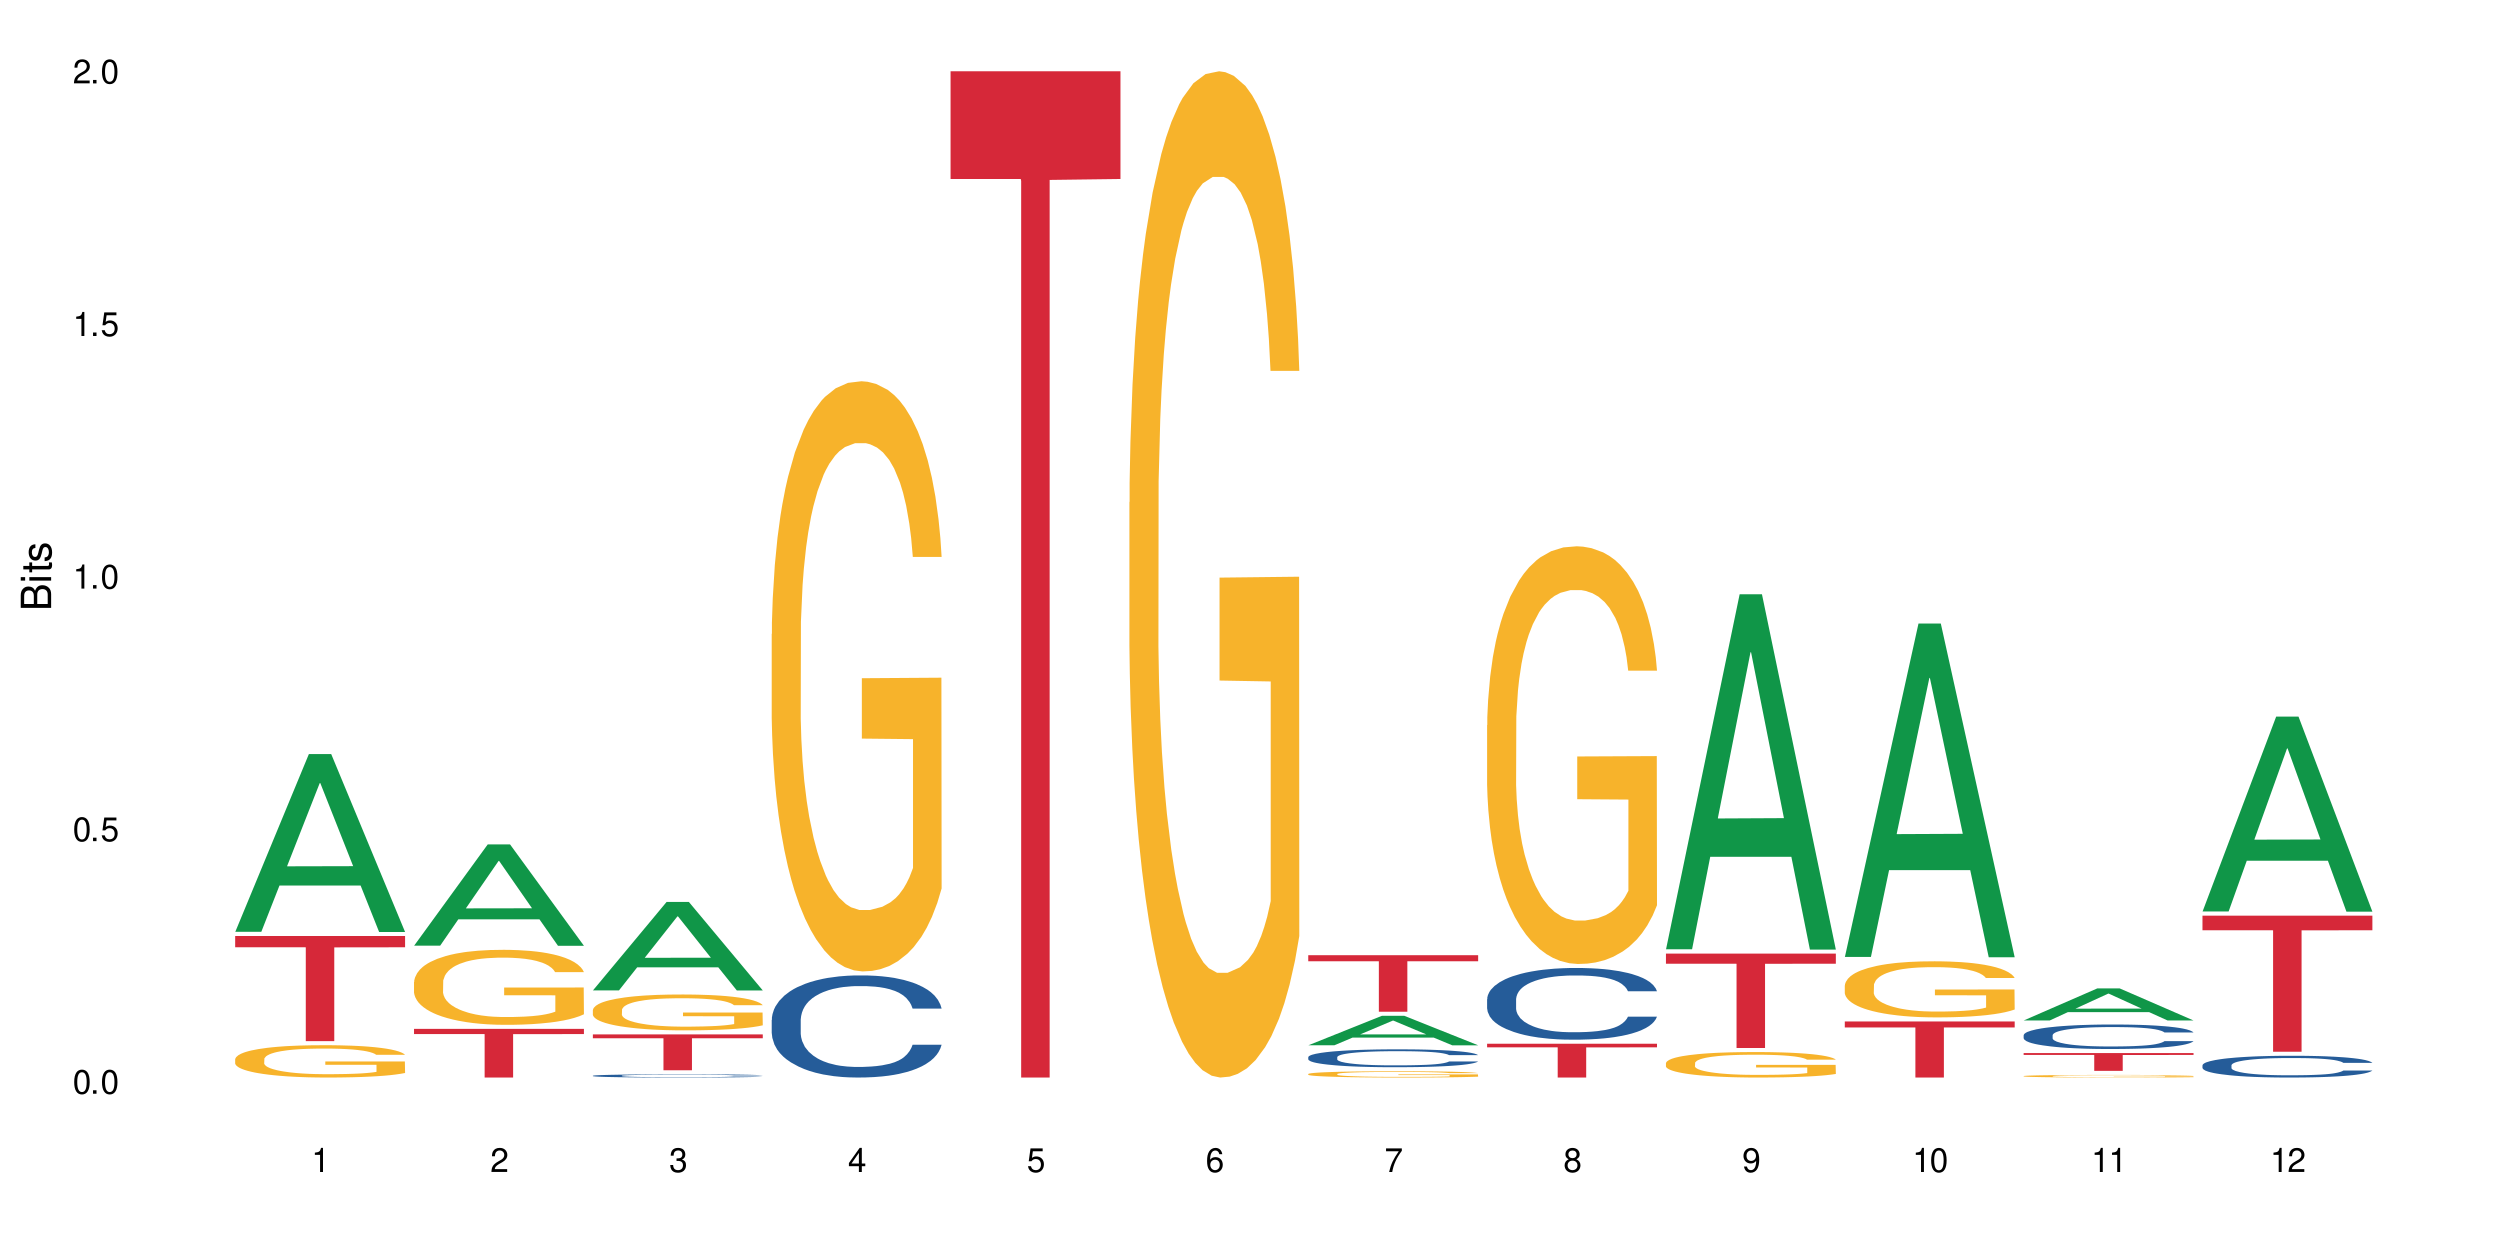 <?xml version="1.0" encoding="UTF-8"?>
<svg xmlns="http://www.w3.org/2000/svg" xmlns:xlink="http://www.w3.org/1999/xlink" width="720" height="360" viewBox="0 0 720 360">
<defs>
<g>
<g id="glyph-0-0">
</g>
<g id="glyph-0-1">
<path d="M 2.641 -6.938 C 2 -6.938 1.422 -6.656 1.078 -6.172 C 0.641 -5.562 0.406 -4.641 0.406 -3.359 C 0.406 -1.016 1.188 0.219 2.641 0.219 C 4.078 0.219 4.859 -1.016 4.859 -3.297 C 4.859 -4.641 4.656 -5.547 4.203 -6.172 C 3.844 -6.656 3.281 -6.938 2.641 -6.938 Z M 2.641 -6.188 C 3.547 -6.188 4 -5.25 4 -3.375 C 4 -1.406 3.562 -0.484 2.625 -0.484 C 1.734 -0.484 1.281 -1.438 1.281 -3.344 C 1.281 -5.25 1.734 -6.188 2.641 -6.188 Z M 2.641 -6.188 "/>
</g>
<g id="glyph-0-2">
<path d="M 1.828 -1 L 0.828 -1 L 0.828 0 L 1.828 0 Z M 1.828 -1 "/>
</g>
<g id="glyph-0-3">
<path d="M 4.562 -6.797 L 1.062 -6.797 L 0.547 -3.094 L 1.328 -3.094 C 1.719 -3.562 2.047 -3.734 2.578 -3.734 C 3.484 -3.734 4.062 -3.109 4.062 -2.094 C 4.062 -1.125 3.484 -0.531 2.578 -0.531 C 1.828 -0.531 1.375 -0.906 1.188 -1.672 L 0.328 -1.672 C 0.453 -1.109 0.547 -0.844 0.75 -0.594 C 1.125 -0.078 1.828 0.219 2.594 0.219 C 3.969 0.219 4.922 -0.781 4.922 -2.219 C 4.922 -3.562 4.031 -4.484 2.719 -4.484 C 2.25 -4.484 1.859 -4.359 1.469 -4.062 L 1.734 -5.969 L 4.562 -5.969 Z M 4.562 -6.797 "/>
</g>
<g id="glyph-0-4">
<path d="M 2.484 -4.938 L 2.484 0 L 3.328 0 L 3.328 -6.938 L 2.766 -6.938 C 2.469 -5.875 2.281 -5.734 0.984 -5.562 L 0.984 -4.938 Z M 2.484 -4.938 "/>
</g>
<g id="glyph-0-5">
<path d="M 4.859 -0.828 L 1.281 -0.828 C 1.359 -1.406 1.672 -1.781 2.5 -2.281 L 3.469 -2.828 C 4.406 -3.344 4.906 -4.062 4.906 -4.906 C 4.906 -5.484 4.672 -6.031 4.266 -6.406 C 3.859 -6.766 3.375 -6.938 2.719 -6.938 C 1.859 -6.938 1.219 -6.625 0.844 -6.031 C 0.609 -5.672 0.5 -5.234 0.484 -4.531 L 1.328 -4.531 C 1.359 -5.016 1.406 -5.281 1.531 -5.516 C 1.75 -5.938 2.188 -6.203 2.703 -6.203 C 3.469 -6.203 4.031 -5.641 4.031 -4.891 C 4.031 -4.344 3.719 -3.859 3.125 -3.516 L 2.234 -3 C 0.812 -2.172 0.406 -1.531 0.328 -0.016 L 4.859 -0.016 Z M 4.859 -0.828 "/>
</g>
<g id="glyph-0-6">
<path d="M 2.125 -3.188 L 2.578 -3.188 C 3.5 -3.188 3.984 -2.766 3.984 -1.922 C 3.984 -1.062 3.469 -0.531 2.594 -0.531 C 1.656 -0.531 1.203 -1 1.156 -2.016 L 0.312 -2.016 C 0.344 -1.453 0.438 -1.094 0.609 -0.781 C 0.953 -0.109 1.625 0.219 2.547 0.219 C 3.953 0.219 4.859 -0.625 4.859 -1.938 C 4.859 -2.828 4.516 -3.297 3.703 -3.594 C 4.344 -3.844 4.656 -4.328 4.656 -5.031 C 4.656 -6.219 3.875 -6.938 2.578 -6.938 C 1.203 -6.938 0.484 -6.172 0.453 -4.703 L 1.297 -4.703 C 1.312 -5.125 1.344 -5.359 1.453 -5.578 C 1.641 -5.969 2.062 -6.203 2.594 -6.203 C 3.344 -6.203 3.797 -5.75 3.797 -5 C 3.797 -4.516 3.609 -4.219 3.25 -4.047 C 3.016 -3.953 2.703 -3.922 2.125 -3.906 Z M 2.125 -3.188 "/>
</g>
<g id="glyph-0-7">
<path d="M 3.141 -1.672 L 3.141 0 L 3.984 0 L 3.984 -1.672 L 4.984 -1.672 L 4.984 -2.438 L 3.984 -2.438 L 3.984 -6.938 L 3.359 -6.938 L 0.266 -2.578 L 0.266 -1.672 Z M 3.141 -2.438 L 1 -2.438 L 3.141 -5.5 Z M 3.141 -2.438 "/>
</g>
<g id="glyph-0-8">
<path d="M 4.781 -5.125 C 4.609 -6.266 3.891 -6.938 2.844 -6.938 C 2.094 -6.938 1.422 -6.578 1.031 -5.953 C 0.594 -5.266 0.406 -4.422 0.406 -3.172 C 0.406 -2 0.578 -1.25 0.984 -0.641 C 1.359 -0.078 1.953 0.219 2.703 0.219 C 3.984 0.219 4.922 -0.75 4.922 -2.094 C 4.922 -3.375 4.062 -4.281 2.844 -4.281 C 2.172 -4.281 1.641 -4.031 1.281 -3.516 C 1.281 -5.234 1.828 -6.188 2.797 -6.188 C 3.391 -6.188 3.797 -5.797 3.938 -5.125 Z M 2.734 -3.531 C 3.547 -3.531 4.062 -2.953 4.062 -2.031 C 4.062 -1.156 3.484 -0.531 2.703 -0.531 C 1.922 -0.531 1.328 -1.188 1.328 -2.078 C 1.328 -2.938 1.906 -3.531 2.734 -3.531 Z M 2.734 -3.531 "/>
</g>
<g id="glyph-0-9">
<path d="M 4.984 -6.797 L 0.438 -6.797 L 0.438 -5.969 L 4.109 -5.969 C 2.5 -3.656 1.828 -2.234 1.328 0 L 2.219 0 C 2.594 -2.172 3.453 -4.047 4.984 -6.094 Z M 4.984 -6.797 "/>
</g>
<g id="glyph-0-10">
<path d="M 3.75 -3.656 C 4.469 -4.094 4.688 -4.438 4.688 -5.078 C 4.688 -6.172 3.844 -6.938 2.641 -6.938 C 1.438 -6.938 0.594 -6.172 0.594 -5.094 C 0.594 -4.438 0.812 -4.094 1.516 -3.656 C 0.734 -3.266 0.359 -2.703 0.359 -1.922 C 0.359 -0.656 1.281 0.219 2.641 0.219 C 3.984 0.219 4.922 -0.656 4.922 -1.922 C 4.922 -2.703 4.531 -3.266 3.75 -3.656 Z M 2.641 -6.188 C 3.359 -6.188 3.812 -5.75 3.812 -5.062 C 3.812 -4.406 3.344 -3.984 2.641 -3.984 C 1.922 -3.984 1.453 -4.406 1.453 -5.078 C 1.453 -5.75 1.922 -6.188 2.641 -6.188 Z M 2.641 -3.266 C 3.484 -3.266 4.062 -2.719 4.062 -1.906 C 4.062 -1.078 3.484 -0.531 2.625 -0.531 C 1.797 -0.531 1.219 -1.094 1.219 -1.906 C 1.219 -2.719 1.781 -3.266 2.641 -3.266 Z M 2.641 -3.266 "/>
</g>
<g id="glyph-0-11">
<path d="M 0.516 -1.578 C 0.672 -0.453 1.406 0.219 2.438 0.219 C 3.188 0.219 3.859 -0.141 4.266 -0.766 C 4.688 -1.453 4.891 -2.297 4.891 -3.547 C 4.891 -4.719 4.703 -5.453 4.312 -6.078 C 3.938 -6.641 3.344 -6.938 2.594 -6.938 C 1.297 -6.938 0.359 -5.969 0.359 -4.625 C 0.359 -3.344 1.234 -2.453 2.453 -2.453 C 3.094 -2.453 3.578 -2.672 4.016 -3.203 C 4 -1.484 3.469 -0.531 2.5 -0.531 C 1.906 -0.531 1.484 -0.906 1.359 -1.578 Z M 2.578 -6.203 C 3.375 -6.203 3.969 -5.531 3.969 -4.641 C 3.969 -3.797 3.391 -3.188 2.547 -3.188 C 1.734 -3.188 1.234 -3.766 1.234 -4.688 C 1.234 -5.562 1.797 -6.203 2.578 -6.203 Z M 2.578 -6.203 "/>
</g>
<g id="glyph-1-0">
</g>
<g id="glyph-1-1">
<path d="M 0 -0.953 L 0 -4.891 C 0 -5.719 -0.234 -6.344 -0.734 -6.797 C -1.188 -7.234 -1.812 -7.469 -2.5 -7.469 C -3.547 -7.469 -4.188 -7 -4.625 -5.875 C -4.984 -6.688 -5.625 -7.094 -6.531 -7.094 C -7.172 -7.094 -7.734 -6.859 -8.141 -6.391 C -8.562 -5.922 -8.75 -5.344 -8.75 -4.5 L -8.75 -0.953 Z M -4.984 -2.062 L -7.766 -2.062 L -7.766 -4.219 C -7.766 -4.844 -7.688 -5.203 -7.453 -5.5 C -7.219 -5.812 -6.859 -5.969 -6.375 -5.969 C -5.891 -5.969 -5.531 -5.812 -5.297 -5.5 C -5.062 -5.203 -4.984 -4.844 -4.984 -4.219 Z M -0.984 -2.062 L -4 -2.062 L -4 -4.781 C -4 -5.766 -3.438 -6.359 -2.484 -6.359 C -1.547 -6.359 -0.984 -5.766 -0.984 -4.781 Z M -0.984 -2.062 "/>
</g>
<g id="glyph-1-2">
<path d="M -6.281 -1.797 L -6.281 -0.797 L 0 -0.797 L 0 -1.797 Z M -8.75 -1.797 L -8.75 -0.797 L -7.484 -0.797 L -7.484 -1.797 Z M -8.75 -1.797 "/>
</g>
<g id="glyph-1-3">
<path d="M -6.281 -3.047 L -6.281 -2.016 L -8.016 -2.016 L -8.016 -1.016 L -6.281 -1.016 L -6.281 -0.172 L -5.469 -0.172 L -5.469 -1.016 L -0.719 -1.016 C -0.078 -1.016 0.281 -1.453 0.281 -2.234 C 0.281 -2.5 0.25 -2.719 0.188 -3.047 L -0.641 -3.047 C -0.609 -2.906 -0.594 -2.766 -0.594 -2.562 C -0.594 -2.141 -0.719 -2.016 -1.156 -2.016 L -5.469 -2.016 L -5.469 -3.047 Z M -6.281 -3.047 "/>
</g>
<g id="glyph-1-4">
<path d="M -4.531 -5.25 C -5.766 -5.25 -6.469 -4.422 -6.469 -2.969 C -6.469 -1.516 -5.719 -0.562 -4.547 -0.562 C -3.562 -0.562 -3.094 -1.062 -2.734 -2.562 L -2.516 -3.484 C -2.344 -4.188 -2.094 -4.469 -1.641 -4.469 C -1.047 -4.469 -0.641 -3.875 -0.641 -3 C -0.641 -2.453 -0.797 -2 -1.062 -1.75 C -1.25 -1.594 -1.422 -1.531 -1.875 -1.469 L -1.875 -0.406 C -0.422 -0.453 0.281 -1.266 0.281 -2.922 C 0.281 -4.5 -0.5 -5.516 -1.719 -5.516 C -2.656 -5.516 -3.172 -4.984 -3.469 -3.734 L -3.703 -2.766 C -3.891 -1.953 -4.156 -1.609 -4.594 -1.609 C -5.188 -1.609 -5.547 -2.125 -5.547 -2.938 C -5.547 -3.75 -5.203 -4.172 -4.531 -4.203 Z M -4.531 -5.25 "/>
</g>
</g>
</defs>
<rect x="-72" y="-36" width="864" height="432" fill="rgb(100%, 100%, 100%)" fill-opacity="1"/>
<path fill-rule="nonzero" fill="rgb(6.275%, 58.824%, 28.235%)" fill-opacity="1" d="M 67.73 268.363 L 67.785 268.312 L 88.957 217.172 L 95.387 217.172 L 116.664 268.41 L 109.188 268.41 L 103.855 255.035 L 80.488 255.035 L 75.258 268.363 L 67.73 268.363 L 82.734 249.5 L 101.711 249.453 L 92.25 225.543 L 92.145 225.492 L 92.039 225.637 L 82.684 249.453 L 82.734 249.5 Z M 67.73 268.363 "/>
<path fill-rule="nonzero" fill="rgb(96.863%, 70.196%, 16.863%)" fill-opacity="1" d="M 67.73 305.008 L 67.789 304.996 L 67.789 304.828 L 68.031 304.445 L 68.625 303.918 L 69.402 303.484 L 70.238 303.145 L 70.773 302.965 L 71.668 302.707 L 72.445 302.523 L 74.414 302.141 L 76.922 301.781 L 78.293 301.629 L 79.844 301.484 L 82.051 301.32 L 83.066 301.262 L 86.172 301.125 L 89.691 301.043 L 93.57 301.016 L 95.359 301.023 L 97.805 301.059 L 101.148 301.152 L 103.059 301.238 L 104.551 301.32 L 106.102 301.434 L 108.012 301.602 L 109.801 301.809 L 111.234 302.012 L 112.664 302.266 L 113.859 302.539 L 114.871 302.836 L 115.77 303.195 L 116.305 303.492 L 116.664 303.789 L 108.367 303.789 L 107.891 303.492 L 107.355 303.262 L 106.461 302.98 L 105.562 302.777 L 104.668 302.617 L 102.996 302.395 L 101.566 302.258 L 99.777 302.141 L 98.047 302.062 L 96.074 302.012 L 94.883 301.992 L 91.719 301.992 L 88.855 302.055 L 87.184 302.121 L 85.992 302.191 L 84.32 302.316 L 83.305 302.418 L 82.707 302.488 L 80.918 302.75 L 79.727 302.988 L 79.07 303.152 L 78.234 303.406 L 77.637 303.637 L 76.98 303.977 L 76.621 304.23 L 76.145 304.809 L 76.086 306.344 L 76.266 306.664 L 76.621 307.016 L 77.102 307.32 L 77.816 307.645 L 78.531 307.891 L 79.785 308.223 L 80.859 308.445 L 81.695 308.59 L 83.305 308.816 L 83.961 308.895 L 85.512 309.047 L 87.125 309.168 L 89.094 309.27 L 90.586 309.32 L 92.973 309.363 L 96.016 309.363 L 99.598 309.312 L 101.863 309.242 L 103.414 309.176 L 104.43 309.117 L 105.684 309.023 L 106.578 308.938 L 107.414 308.844 L 108.43 308.699 L 108.43 306.664 L 93.688 306.656 L 93.688 305.703 L 116.602 305.695 L 116.664 309.023 L 115.41 309.25 L 113.859 309.473 L 112.367 309.645 L 110.816 309.789 L 108.605 309.949 L 106.816 310.051 L 104.07 310.172 L 101.566 310.246 L 98.941 310.297 L 96.613 310.324 L 93.867 310.332 L 91.422 310.316 L 88.797 310.266 L 86.707 310.195 L 84.797 310.109 L 82.887 310 L 80.5 309.82 L 78.949 309.676 L 77.34 309.5 L 75.727 309.285 L 74.297 309.055 L 73.34 308.879 L 72.387 308.672 L 71.371 308.418 L 70.418 308.129 L 69.699 307.863 L 69.043 307.566 L 68.566 307.285 L 68.09 306.902 L 67.852 306.598 L 67.73 306.332 Z M 67.73 305.008 "/>
<path fill-rule="nonzero" fill="rgb(83.922%, 15.686%, 22.353%)" fill-opacity="1" d="M 67.73 269.574 L 116.664 269.574 L 116.664 272.816 L 96.27 272.844 L 96.27 299.852 L 88.066 299.852 L 88.066 272.871 L 87.945 272.816 L 67.73 272.816 Z M 67.73 269.574 "/>
<path fill-rule="nonzero" fill="rgb(6.275%, 58.824%, 28.235%)" fill-opacity="1" d="M 119.238 272.355 L 119.289 272.328 L 140.465 243.191 L 146.895 243.191 L 168.172 272.383 L 160.695 272.383 L 155.363 264.766 L 131.996 264.766 L 126.766 272.355 L 119.238 272.355 L 134.242 261.613 L 153.219 261.582 L 143.758 247.961 L 143.652 247.934 L 143.547 248.016 L 134.191 261.582 L 134.242 261.613 Z M 119.238 272.355 "/>
<path fill-rule="nonzero" fill="rgb(96.863%, 70.196%, 16.863%)" fill-opacity="1" d="M 119.238 282.801 L 119.297 282.781 L 119.297 282.387 L 119.535 281.5 L 120.133 280.277 L 120.91 279.27 L 121.746 278.48 L 122.281 278.066 L 123.176 277.477 L 123.953 277.039 L 125.922 276.152 L 128.43 275.324 L 129.801 274.969 L 131.352 274.633 L 133.559 274.258 L 134.574 274.121 L 137.676 273.805 L 141.199 273.609 L 145.078 273.547 L 146.867 273.566 L 149.312 273.648 L 152.656 273.863 L 154.566 274.062 L 156.059 274.258 L 157.609 274.516 L 159.52 274.91 L 161.309 275.383 L 162.742 275.855 L 164.172 276.449 L 165.367 277.082 L 166.379 277.77 L 167.277 278.598 L 167.812 279.289 L 168.172 279.98 L 159.875 279.98 L 159.398 279.289 L 158.863 278.758 L 157.965 278.105 L 157.07 277.633 L 156.176 277.258 L 154.504 276.746 L 153.074 276.43 L 151.281 276.152 L 149.551 275.977 L 147.582 275.855 L 146.391 275.816 L 143.227 275.816 L 140.363 275.957 L 138.691 276.113 L 137.5 276.27 L 135.828 276.566 L 134.812 276.805 L 134.215 276.961 L 132.426 277.574 L 131.234 278.125 L 130.578 278.5 L 129.742 279.094 L 129.145 279.625 L 128.488 280.414 L 128.129 281.008 L 127.652 282.348 L 127.594 285.898 L 127.773 286.648 L 128.129 287.457 L 128.605 288.168 L 129.324 288.918 L 130.039 289.492 L 131.293 290.262 L 132.367 290.773 L 133.203 291.109 L 134.812 291.641 L 135.469 291.82 L 137.02 292.176 L 138.633 292.449 L 140.602 292.688 L 142.094 292.805 L 144.48 292.902 L 147.523 292.902 L 151.105 292.785 L 153.371 292.629 L 154.922 292.469 L 155.938 292.332 L 157.191 292.113 L 158.086 291.918 L 158.922 291.699 L 159.938 291.363 L 159.938 286.648 L 145.195 286.629 L 145.195 284.418 L 168.109 284.398 L 168.172 292.113 L 166.918 292.648 L 165.367 293.16 L 163.875 293.555 L 162.324 293.891 L 160.113 294.266 L 158.324 294.504 L 155.578 294.777 L 153.074 294.957 L 150.449 295.074 L 148.121 295.133 L 145.375 295.152 L 142.93 295.113 L 140.305 294.996 L 138.215 294.836 L 136.305 294.641 L 134.395 294.383 L 132.008 293.969 L 130.457 293.633 L 128.848 293.219 L 127.234 292.727 L 125.801 292.195 L 124.848 291.781 L 123.895 291.305 L 122.879 290.715 L 121.926 290.043 L 121.207 289.43 L 120.551 288.742 L 120.074 288.09 L 119.598 287.203 L 119.359 286.492 L 119.238 285.879 Z M 119.238 282.801 "/>
<path fill-rule="nonzero" fill="rgb(83.922%, 15.686%, 22.353%)" fill-opacity="1" d="M 119.238 296.316 L 168.172 296.316 L 168.172 297.816 L 147.777 297.832 L 147.777 310.332 L 139.574 310.332 L 139.574 297.844 L 139.453 297.816 L 119.238 297.816 Z M 119.238 296.316 "/>
<path fill-rule="nonzero" fill="rgb(6.275%, 58.824%, 28.235%)" fill-opacity="1" d="M 170.746 285.227 L 170.797 285.203 L 191.973 259.766 L 198.402 259.766 L 219.68 285.25 L 212.203 285.25 L 206.871 278.598 L 183.504 278.598 L 178.273 285.227 L 170.746 285.227 L 185.75 275.848 L 204.727 275.82 L 195.266 263.93 L 195.16 263.906 L 195.055 263.977 L 185.699 275.82 L 185.75 275.848 Z M 170.746 285.227 "/>
<path fill-rule="nonzero" fill="rgb(14.51%, 36.078%, 60%)" fill-opacity="1" d="M 170.746 309.809 L 170.805 309.809 L 170.805 309.789 L 170.984 309.754 L 171.402 309.715 L 171.82 309.688 L 172.895 309.637 L 174.387 309.59 L 175.938 309.551 L 177.07 309.531 L 178.086 309.512 L 180.414 309.48 L 181.906 309.465 L 183.516 309.449 L 185.484 309.438 L 186.918 309.43 L 190.141 309.414 L 192.527 309.41 L 194.375 309.406 L 198.375 309.406 L 200.762 309.41 L 202.492 309.414 L 204.402 309.422 L 206.012 309.43 L 208.816 309.445 L 211.324 309.469 L 212.457 309.484 L 214.25 309.512 L 215.621 309.535 L 216.574 309.559 L 217.648 309.59 L 218.605 309.629 L 219.32 309.672 L 219.68 309.707 L 211.324 309.707 L 210.906 309.672 L 210.43 309.648 L 209.535 309.613 L 208.641 309.586 L 207.387 309.562 L 206.25 309.547 L 204.699 309.531 L 203.328 309.52 L 201.895 309.512 L 200.523 309.508 L 197.898 309.504 L 193.719 309.504 L 191.395 309.512 L 190.141 309.516 L 188.352 309.527 L 187.098 309.539 L 185.605 309.559 L 184.59 309.57 L 183.336 309.594 L 182.441 309.613 L 181.426 309.641 L 180.832 309.66 L 180.293 309.688 L 179.816 309.715 L 179.457 309.742 L 179.219 309.773 L 179.102 309.805 L 179.102 309.938 L 179.219 309.965 L 179.52 310.004 L 180.293 310.055 L 181.426 310.098 L 182.742 310.133 L 183.992 310.16 L 184.711 310.172 L 185.664 310.184 L 187.156 310.203 L 189.305 310.219 L 190.559 310.227 L 192.469 310.234 L 199.391 310.234 L 200.941 310.227 L 202.551 310.223 L 204.762 310.207 L 206.133 310.195 L 207.324 310.176 L 208.223 310.16 L 208.816 310.148 L 209.711 310.121 L 210.43 310.094 L 210.965 310.062 L 211.324 310.035 L 219.68 310.035 L 219.32 310.066 L 218.785 310.102 L 218.246 310.125 L 217.41 310.156 L 216.457 310.184 L 215.082 310.211 L 213.949 310.23 L 212.457 310.254 L 211.086 310.27 L 209.594 310.281 L 207.387 310.301 L 205.953 310.309 L 204.402 310.316 L 202.551 310.324 L 200.227 310.328 L 197.719 310.332 L 192.887 310.332 L 191.035 310.328 L 188.59 310.32 L 185.547 310.305 L 183.336 310.289 L 181.605 310.273 L 180.113 310.254 L 178.445 310.234 L 176.297 310.195 L 174.984 310.168 L 174.086 310.145 L 173.074 310.109 L 172.355 310.082 L 171.523 310.031 L 170.926 309.973 L 170.746 309.926 Z M 170.746 309.809 "/>
<path fill-rule="nonzero" fill="rgb(96.863%, 70.196%, 16.863%)" fill-opacity="1" d="M 170.746 290.84 L 170.805 290.832 L 170.805 290.641 L 171.043 290.219 L 171.641 289.633 L 172.418 289.152 L 173.254 288.773 L 173.789 288.574 L 174.684 288.293 L 175.461 288.086 L 177.43 287.66 L 179.938 287.262 L 181.309 287.094 L 182.859 286.934 L 185.066 286.754 L 186.082 286.688 L 189.184 286.535 L 192.707 286.441 L 196.586 286.414 L 198.375 286.422 L 200.82 286.461 L 204.164 286.566 L 206.074 286.66 L 207.566 286.754 L 209.117 286.875 L 211.027 287.066 L 212.816 287.293 L 214.25 287.52 L 215.68 287.801 L 216.875 288.102 L 217.887 288.434 L 218.785 288.828 L 219.32 289.16 L 219.68 289.492 L 211.383 289.492 L 210.906 289.16 L 210.371 288.906 L 209.473 288.594 L 208.578 288.367 L 207.684 288.188 L 206.012 287.941 L 204.582 287.793 L 202.789 287.66 L 201.059 287.574 L 199.09 287.52 L 197.898 287.5 L 194.734 287.5 L 191.871 287.566 L 190.199 287.641 L 189.008 287.715 L 187.336 287.859 L 186.32 287.973 L 185.723 288.047 L 183.934 288.34 L 182.742 288.602 L 182.086 288.781 L 181.25 289.066 L 180.652 289.32 L 179.996 289.699 L 179.637 289.98 L 179.16 290.621 L 179.102 292.32 L 179.281 292.68 L 179.637 293.066 L 180.113 293.406 L 180.832 293.766 L 181.547 294.039 L 182.801 294.406 L 183.875 294.652 L 184.711 294.812 L 186.32 295.066 L 186.977 295.152 L 188.527 295.32 L 190.141 295.453 L 192.109 295.566 L 193.602 295.625 L 195.988 295.672 L 199.031 295.672 L 202.613 295.613 L 204.879 295.539 L 206.43 295.465 L 207.445 295.398 L 208.699 295.293 L 209.594 295.199 L 210.43 295.094 L 211.445 294.934 L 211.445 292.68 L 196.703 292.672 L 196.703 291.613 L 219.617 291.605 L 219.68 295.293 L 218.426 295.547 L 216.875 295.793 L 215.383 295.98 L 213.832 296.141 L 211.621 296.32 L 209.832 296.434 L 207.086 296.566 L 204.582 296.652 L 201.957 296.707 L 199.629 296.738 L 196.883 296.746 L 194.438 296.727 L 191.812 296.672 L 189.723 296.594 L 187.812 296.5 L 185.902 296.379 L 183.516 296.18 L 181.965 296.02 L 180.355 295.82 L 178.742 295.586 L 177.309 295.332 L 176.355 295.133 L 175.402 294.906 L 174.387 294.625 L 173.43 294.301 L 172.715 294.012 L 172.059 293.68 L 171.582 293.367 L 171.105 292.945 L 170.867 292.605 L 170.746 292.312 Z M 170.746 290.84 "/>
<path fill-rule="nonzero" fill="rgb(83.922%, 15.686%, 22.353%)" fill-opacity="1" d="M 170.746 297.91 L 219.68 297.91 L 219.68 299.016 L 199.285 299.027 L 199.285 308.242 L 191.078 308.242 L 191.078 299.035 L 190.961 299.016 L 170.746 299.016 Z M 170.746 297.91 "/>
<path fill-rule="nonzero" fill="rgb(14.51%, 36.078%, 60%)" fill-opacity="1" d="M 222.254 293.727 L 222.312 293.699 L 222.312 293.055 L 222.492 292.035 L 222.91 290.742 L 223.328 289.855 L 224.402 288.273 L 225.895 286.738 L 227.445 285.559 L 228.578 284.859 L 229.594 284.32 L 231.922 283.328 L 233.414 282.816 L 235.023 282.359 L 236.992 281.902 L 238.426 281.633 L 241.648 281.203 L 244.035 281.016 L 245.883 280.938 L 249.883 280.938 L 252.27 281.043 L 254 281.18 L 255.91 281.395 L 257.52 281.633 L 260.324 282.227 L 262.832 282.977 L 263.965 283.406 L 265.754 284.242 L 267.129 285.047 L 268.082 285.746 L 269.156 286.738 L 270.113 287.949 L 270.828 289.32 L 271.188 290.477 L 262.832 290.477 L 262.414 289.398 L 261.938 288.566 L 261.043 287.465 L 260.145 286.688 L 258.895 285.906 L 257.758 285.398 L 256.207 284.887 L 254.836 284.562 L 253.402 284.32 L 252.031 284.16 L 249.406 284 L 246.363 284 L 245.227 284.055 L 242.902 284.27 L 241.648 284.457 L 239.855 284.832 L 238.605 285.18 L 237.113 285.719 L 236.098 286.176 L 234.844 286.875 L 233.949 287.492 L 232.934 288.379 L 232.34 289.051 L 231.801 289.805 L 231.324 290.691 L 230.965 291.629 L 230.727 292.625 L 230.609 293.594 L 230.609 297.758 L 230.727 298.723 L 231.027 299.852 L 231.801 301.492 L 232.934 302.918 L 234.25 304.043 L 235.5 304.852 L 236.219 305.227 L 237.172 305.656 L 238.664 306.195 L 240.812 306.73 L 242.066 306.945 L 243.977 307.16 L 245.945 307.27 L 248.57 307.27 L 250.898 307.16 L 252.449 307.027 L 254.059 306.812 L 256.266 306.355 L 257.641 305.926 L 258.832 305.414 L 259.73 304.906 L 260.324 304.477 L 261.219 303.641 L 261.938 302.727 L 262.473 301.789 L 262.832 300.875 L 271.188 300.875 L 270.828 301.949 L 270.289 302.996 L 269.754 303.777 L 268.918 304.715 L 267.965 305.551 L 266.59 306.488 L 265.457 307.109 L 263.965 307.781 L 262.594 308.289 L 261.102 308.746 L 258.895 309.285 L 257.461 309.555 L 255.91 309.797 L 254.059 310.012 L 251.73 310.199 L 249.227 310.305 L 246.898 310.332 L 244.391 310.277 L 242.543 310.172 L 240.098 309.93 L 237.051 309.445 L 234.844 308.934 L 233.113 308.426 L 231.621 307.887 L 229.953 307.16 L 227.805 305.98 L 226.492 305.066 L 225.594 304.312 L 224.582 303.266 L 223.863 302.324 L 223.031 300.82 L 222.434 298.914 L 222.254 297.434 Z M 222.254 293.727 "/>
<path fill-rule="nonzero" fill="rgb(96.863%, 70.196%, 16.863%)" fill-opacity="1" d="M 222.254 182.602 L 222.312 182.445 L 222.312 179.34 L 222.551 172.355 L 223.148 162.73 L 223.926 154.812 L 224.762 148.605 L 225.297 145.344 L 226.191 140.688 L 226.969 137.273 L 228.938 130.289 L 231.445 123.77 L 232.816 120.977 L 234.367 118.336 L 236.574 115.387 L 237.59 114.301 L 240.691 111.816 L 244.215 110.266 L 248.094 109.797 L 249.883 109.953 L 252.328 110.574 L 255.672 112.281 L 257.582 113.836 L 259.07 115.387 L 260.625 117.406 L 262.535 120.508 L 264.324 124.234 L 265.754 127.961 L 267.188 132.617 L 268.383 137.586 L 269.395 143.016 L 270.289 149.535 L 270.828 154.969 L 271.188 160.402 L 262.891 160.402 L 262.414 154.969 L 261.875 150.777 L 260.98 145.656 L 260.086 141.93 L 259.191 138.98 L 257.52 134.945 L 256.09 132.461 L 254.297 130.289 L 252.566 128.891 L 250.598 127.961 L 249.406 127.648 L 246.242 127.648 L 243.379 128.734 L 241.707 129.977 L 240.516 131.219 L 238.844 133.547 L 237.828 135.41 L 237.23 136.652 L 235.441 141.465 L 234.25 145.812 L 233.59 148.762 L 232.758 153.418 L 232.16 157.609 L 231.504 163.816 L 231.145 168.473 L 230.668 179.031 L 230.609 206.969 L 230.785 212.871 L 231.145 219.234 L 231.621 224.82 L 232.34 230.719 L 233.055 235.223 L 234.309 241.277 L 235.383 245.312 L 236.219 247.949 L 237.828 252.141 L 238.484 253.539 L 240.035 256.332 L 241.648 258.508 L 243.617 260.367 L 245.109 261.301 L 247.496 262.078 L 250.539 262.078 L 254.121 261.145 L 256.387 259.902 L 257.938 258.66 L 258.953 257.574 L 260.207 255.867 L 261.102 254.316 L 261.938 252.609 L 262.949 249.969 L 262.949 212.871 L 248.211 212.715 L 248.211 195.328 L 271.125 195.172 L 271.188 255.867 L 269.934 260.059 L 268.383 264.094 L 266.891 267.199 L 265.34 269.836 L 263.129 272.785 L 261.34 274.648 L 258.594 276.824 L 256.09 278.219 L 253.465 279.152 L 251.137 279.617 L 248.391 279.773 L 245.945 279.461 L 243.32 278.531 L 241.23 277.289 L 239.32 275.734 L 237.41 273.719 L 235.023 270.457 L 233.473 267.82 L 231.859 264.559 L 230.25 260.68 L 228.816 256.488 L 227.863 253.227 L 226.91 249.504 L 225.895 244.848 L 224.938 239.566 L 224.223 234.758 L 223.566 229.324 L 223.09 224.199 L 222.613 217.215 L 222.375 211.629 L 222.254 206.816 Z M 222.254 182.602 "/>
<path fill-rule="nonzero" fill="rgb(83.922%, 15.686%, 22.353%)" fill-opacity="1" d="M 273.762 20.527 L 322.695 20.527 L 322.695 51.547 L 302.301 51.82 L 302.301 310.332 L 294.094 310.332 L 294.094 52.094 L 293.977 51.547 L 273.762 51.547 Z M 273.762 20.527 "/>
<path fill-rule="nonzero" fill="rgb(96.863%, 70.196%, 16.863%)" fill-opacity="1" d="M 325.27 144.652 L 325.328 144.387 L 325.328 139.094 L 325.566 127.184 L 326.164 110.777 L 326.941 97.277 L 327.773 86.691 L 328.312 81.133 L 329.207 73.195 L 329.984 67.371 L 331.953 55.461 L 334.457 44.348 L 335.832 39.582 L 337.383 35.082 L 339.59 30.055 L 340.605 28.203 L 343.707 23.965 L 347.23 21.32 L 351.109 20.527 L 352.898 20.789 L 355.344 21.848 L 358.688 24.762 L 360.594 27.406 L 362.086 30.055 L 363.641 33.496 L 365.547 38.789 L 367.34 45.141 L 368.77 51.492 L 370.203 59.43 L 371.395 67.902 L 372.41 77.164 L 373.305 88.281 L 373.844 97.543 L 374.199 106.805 L 365.906 106.805 L 365.43 97.543 L 364.891 90.398 L 363.996 81.664 L 363.102 75.312 L 362.207 70.281 L 360.535 63.402 L 359.105 59.168 L 357.312 55.461 L 355.582 53.078 L 353.613 51.492 L 352.422 50.961 L 349.258 50.961 L 346.395 52.816 L 344.723 54.934 L 343.527 57.051 L 341.859 61.02 L 340.844 64.195 L 340.246 66.312 L 338.457 74.516 L 337.262 81.93 L 336.605 86.957 L 335.77 94.898 L 335.176 102.043 L 334.52 112.629 L 334.16 120.57 L 333.684 138.566 L 333.625 186.207 L 333.801 196.262 L 334.16 207.113 L 334.637 216.641 L 335.355 226.699 L 336.07 234.375 L 337.324 244.695 L 338.398 251.578 L 339.234 256.078 L 340.844 263.223 L 341.5 265.605 L 343.051 270.367 L 344.664 274.074 L 346.633 277.25 L 348.125 278.836 L 350.512 280.16 L 353.555 280.16 L 357.133 278.574 L 359.402 276.457 L 360.953 274.34 L 361.969 272.484 L 363.223 269.574 L 364.117 266.926 L 364.953 264.016 L 365.965 259.516 L 365.965 196.262 L 351.227 195.996 L 351.227 166.355 L 374.141 166.09 L 374.199 269.574 L 372.949 276.719 L 371.395 283.602 L 369.906 288.895 L 368.352 293.395 L 366.145 298.422 L 364.355 301.598 L 361.609 305.305 L 359.105 307.688 L 356.477 309.273 L 354.152 310.066 L 351.406 310.332 L 348.961 309.805 L 346.332 308.215 L 344.246 306.098 L 342.336 303.453 L 340.426 300.012 L 338.039 294.453 L 336.488 289.953 L 334.875 284.395 L 333.266 277.777 L 331.832 270.633 L 330.879 265.074 L 329.922 258.723 L 328.91 250.781 L 327.953 241.785 L 327.238 233.578 L 326.582 224.316 L 326.105 215.582 L 325.625 203.672 L 325.387 194.145 L 325.27 185.941 Z M 325.27 144.652 "/>
<path fill-rule="nonzero" fill="rgb(6.275%, 58.824%, 28.235%)" fill-opacity="1" d="M 376.777 301.039 L 376.828 301.031 L 398 292.551 L 404.43 292.551 L 425.707 301.047 L 418.234 301.047 L 412.902 298.828 L 389.531 298.828 L 384.305 301.039 L 376.777 301.039 L 391.781 297.91 L 410.758 297.902 L 401.293 293.938 L 401.191 293.93 L 401.086 293.953 L 391.727 297.902 L 391.781 297.91 Z M 376.777 301.039 "/>
<path fill-rule="nonzero" fill="rgb(14.51%, 36.078%, 60%)" fill-opacity="1" d="M 376.777 304.449 L 376.836 304.445 L 376.836 304.332 L 377.016 304.152 L 377.434 303.93 L 377.852 303.773 L 378.926 303.496 L 380.418 303.227 L 381.969 303.02 L 383.102 302.898 L 384.117 302.801 L 386.445 302.629 L 387.934 302.539 L 389.547 302.461 L 391.516 302.379 L 392.949 302.332 L 396.172 302.258 L 398.559 302.223 L 400.406 302.211 L 404.406 302.211 L 406.793 302.227 L 408.523 302.25 L 410.434 302.289 L 412.043 302.332 L 414.848 302.434 L 417.355 302.566 L 418.488 302.645 L 420.277 302.789 L 421.652 302.93 L 422.605 303.051 L 423.68 303.227 L 424.633 303.438 L 425.352 303.68 L 425.707 303.883 L 417.355 303.883 L 416.938 303.691 L 416.461 303.547 L 415.562 303.355 L 414.668 303.219 L 413.414 303.082 L 412.281 302.992 L 410.73 302.902 L 409.359 302.844 L 407.926 302.801 L 406.555 302.773 L 403.93 302.746 L 400.883 302.746 L 399.75 302.754 L 397.422 302.793 L 396.172 302.828 L 394.379 302.891 L 393.129 302.953 L 391.637 303.047 L 390.621 303.129 L 389.367 303.25 L 388.473 303.359 L 387.457 303.516 L 386.859 303.633 L 386.324 303.762 L 385.848 303.918 L 385.488 304.082 L 385.25 304.258 L 385.129 304.426 L 385.129 305.156 L 385.25 305.328 L 385.547 305.523 L 386.324 305.812 L 387.457 306.062 L 388.77 306.258 L 390.023 306.398 L 390.738 306.465 L 391.695 306.543 L 393.188 306.637 L 395.336 306.73 L 396.59 306.766 L 398.496 306.805 L 400.469 306.824 L 403.094 306.824 L 405.418 306.805 L 406.973 306.781 L 408.582 306.742 L 410.789 306.664 L 412.164 306.59 L 413.355 306.5 L 414.25 306.41 L 414.848 306.336 L 415.742 306.188 L 416.461 306.027 L 416.996 305.863 L 417.355 305.703 L 425.707 305.703 L 425.352 305.891 L 424.812 306.074 L 424.277 306.211 L 423.441 306.375 L 422.484 306.523 L 421.113 306.688 L 419.98 306.797 L 418.488 306.914 L 417.117 307.004 L 415.625 307.082 L 413.414 307.176 L 411.984 307.223 L 410.434 307.266 L 408.582 307.305 L 406.254 307.336 L 403.75 307.355 L 401.422 307.359 L 398.914 307.352 L 397.066 307.332 L 394.617 307.289 L 391.574 307.207 L 389.367 307.117 L 387.637 307.027 L 386.145 306.934 L 384.473 306.805 L 382.324 306.598 L 381.012 306.438 L 380.117 306.305 L 379.105 306.121 L 378.387 305.957 L 377.551 305.695 L 376.957 305.359 L 376.777 305.102 Z M 376.777 304.449 "/>
<path fill-rule="nonzero" fill="rgb(96.863%, 70.196%, 16.863%)" fill-opacity="1" d="M 376.777 309.301 L 376.836 309.297 L 376.836 309.266 L 377.074 309.191 L 377.672 309.086 L 378.449 309.004 L 379.281 308.938 L 379.82 308.902 L 380.715 308.852 L 381.492 308.816 L 383.461 308.742 L 385.965 308.672 L 387.34 308.645 L 388.891 308.617 L 391.098 308.582 L 392.113 308.574 L 395.215 308.547 L 398.734 308.531 L 402.613 308.523 L 404.406 308.527 L 406.852 308.531 L 410.195 308.551 L 412.102 308.566 L 413.594 308.582 L 415.148 308.605 L 417.055 308.637 L 418.848 308.68 L 420.277 308.719 L 421.711 308.766 L 422.902 308.82 L 423.918 308.879 L 424.812 308.945 L 425.352 309.004 L 425.707 309.062 L 417.414 309.062 L 416.938 309.004 L 416.398 308.961 L 415.504 308.906 L 414.609 308.867 L 413.715 308.836 L 412.043 308.793 L 410.609 308.766 L 408.82 308.742 L 407.09 308.727 L 405.121 308.719 L 403.93 308.715 L 400.766 308.715 L 397.902 308.727 L 396.23 308.738 L 395.035 308.754 L 393.367 308.777 L 392.352 308.797 L 391.754 308.809 L 389.965 308.863 L 388.77 308.906 L 388.113 308.938 L 387.277 308.988 L 386.684 309.031 L 386.027 309.098 L 385.668 309.148 L 385.191 309.262 L 385.129 309.559 L 385.309 309.621 L 385.668 309.688 L 386.145 309.746 L 386.859 309.812 L 387.578 309.859 L 388.832 309.922 L 389.906 309.965 L 390.738 309.992 L 392.352 310.039 L 393.008 310.055 L 394.559 310.082 L 396.172 310.105 L 398.141 310.125 L 399.633 310.137 L 402.02 310.145 L 405.062 310.145 L 408.641 310.133 L 410.91 310.121 L 412.461 310.109 L 413.477 310.098 L 414.73 310.078 L 415.625 310.062 L 416.461 310.043 L 417.473 310.016 L 417.473 309.621 L 402.734 309.621 L 402.734 309.434 L 425.648 309.434 L 425.707 310.078 L 424.457 310.121 L 422.902 310.164 L 421.414 310.199 L 419.859 310.227 L 417.652 310.258 L 415.863 310.277 L 413.117 310.301 L 410.609 310.316 L 407.984 310.324 L 405.66 310.332 L 402.914 310.332 L 400.469 310.328 L 397.84 310.32 L 395.754 310.305 L 393.844 310.289 L 391.934 310.27 L 389.547 310.234 L 387.996 310.207 L 386.383 310.172 L 384.773 310.129 L 383.34 310.086 L 382.387 310.051 L 381.43 310.012 L 380.418 309.961 L 379.461 309.906 L 378.746 309.855 L 378.09 309.797 L 377.613 309.742 L 377.133 309.668 L 376.895 309.609 L 376.777 309.555 Z M 376.777 309.301 "/>
<path fill-rule="nonzero" fill="rgb(83.922%, 15.686%, 22.353%)" fill-opacity="1" d="M 376.777 275.09 L 425.707 275.09 L 425.707 276.836 L 405.316 276.852 L 405.316 291.387 L 397.109 291.387 L 397.109 276.867 L 396.992 276.836 L 376.777 276.836 Z M 376.777 275.09 "/>
<path fill-rule="nonzero" fill="rgb(14.51%, 36.078%, 60%)" fill-opacity="1" d="M 428.285 287.773 L 428.344 287.754 L 428.344 287.301 L 428.523 286.586 L 428.941 285.68 L 429.359 285.059 L 430.434 283.945 L 431.926 282.867 L 433.477 282.039 L 434.609 281.547 L 435.625 281.172 L 437.949 280.473 L 439.441 280.113 L 441.055 279.793 L 443.023 279.473 L 444.457 279.285 L 447.68 278.98 L 450.066 278.852 L 451.914 278.793 L 455.914 278.793 L 458.301 278.871 L 460.031 278.965 L 461.941 279.113 L 463.551 279.285 L 466.355 279.699 L 468.863 280.227 L 469.996 280.527 L 471.785 281.113 L 473.16 281.68 L 474.113 282.172 L 475.188 282.867 L 476.141 283.719 L 476.859 284.68 L 477.215 285.492 L 468.863 285.492 L 468.445 284.734 L 467.969 284.152 L 467.07 283.379 L 466.176 282.832 L 464.922 282.285 L 463.789 281.926 L 462.238 281.566 L 460.867 281.34 L 459.434 281.172 L 458.062 281.059 L 455.434 280.945 L 452.391 280.945 L 451.258 280.98 L 448.93 281.133 L 447.68 281.266 L 445.887 281.527 L 444.633 281.773 L 443.145 282.152 L 442.129 282.473 L 440.875 282.961 L 439.98 283.398 L 438.965 284.02 L 438.367 284.492 L 437.832 285.02 L 437.355 285.641 L 436.996 286.301 L 436.758 287 L 436.637 287.68 L 436.637 290.602 L 436.758 291.281 L 437.055 292.074 L 437.832 293.227 L 438.965 294.227 L 440.277 295.016 L 441.531 295.582 L 442.246 295.848 L 443.203 296.148 L 444.695 296.527 L 446.844 296.902 L 448.094 297.055 L 450.004 297.207 L 451.973 297.281 L 454.602 297.281 L 456.926 297.207 L 458.48 297.109 L 460.09 296.961 L 462.297 296.641 L 463.672 296.336 L 464.863 295.98 L 465.758 295.621 L 466.355 295.32 L 467.25 294.734 L 467.969 294.094 L 468.504 293.434 L 468.863 292.793 L 477.215 292.793 L 476.859 293.547 L 476.32 294.281 L 475.785 294.828 L 474.949 295.488 L 473.992 296.074 L 472.621 296.734 L 471.488 297.168 L 469.996 297.641 L 468.625 297.996 L 467.133 298.32 L 464.922 298.695 L 463.492 298.883 L 461.941 299.055 L 460.09 299.207 L 457.762 299.336 L 455.258 299.414 L 452.93 299.43 L 450.422 299.395 L 448.574 299.32 L 446.125 299.148 L 443.082 298.809 L 440.875 298.449 L 439.145 298.094 L 437.652 297.715 L 435.98 297.207 L 433.832 296.375 L 432.52 295.734 L 431.625 295.207 L 430.613 294.469 L 429.895 293.809 L 429.059 292.754 L 428.465 291.414 L 428.285 290.375 Z M 428.285 287.773 "/>
<path fill-rule="nonzero" fill="rgb(96.863%, 70.196%, 16.863%)" fill-opacity="1" d="M 428.285 208.855 L 428.344 208.742 L 428.344 206.547 L 428.582 201.602 L 429.18 194.793 L 429.953 189.188 L 430.789 184.793 L 431.328 182.484 L 432.223 179.191 L 433 176.773 L 434.969 171.828 L 437.473 167.215 L 438.848 165.238 L 440.398 163.371 L 442.605 161.281 L 443.621 160.512 L 446.723 158.754 L 450.242 157.656 L 454.121 157.328 L 455.914 157.438 L 458.359 157.875 L 461.703 159.086 L 463.609 160.184 L 465.102 161.281 L 466.652 162.711 L 468.562 164.906 L 470.355 167.543 L 471.785 170.18 L 473.219 173.477 L 474.41 176.992 L 475.426 180.84 L 476.32 185.453 L 476.859 189.297 L 477.215 193.145 L 468.922 193.145 L 468.445 189.297 L 467.906 186.332 L 467.012 182.707 L 466.117 180.07 L 465.223 177.98 L 463.551 175.125 L 462.117 173.367 L 460.328 171.828 L 458.598 170.84 L 456.629 170.18 L 455.434 169.961 L 452.273 169.961 L 449.41 170.73 L 447.738 171.609 L 446.543 172.488 L 444.875 174.137 L 443.859 175.453 L 443.262 176.332 L 441.473 179.738 L 440.277 182.816 L 439.621 184.902 L 438.785 188.199 L 438.191 191.164 L 437.535 195.559 L 437.176 198.855 L 436.699 206.328 L 436.637 226.102 L 436.816 230.277 L 437.176 234.781 L 437.652 238.738 L 438.367 242.914 L 439.086 246.098 L 440.34 250.383 L 441.414 253.238 L 442.246 255.105 L 443.859 258.074 L 444.516 259.062 L 446.066 261.039 L 447.68 262.578 L 449.648 263.898 L 451.141 264.555 L 453.527 265.105 L 456.57 265.105 L 460.148 264.445 L 462.418 263.566 L 463.969 262.688 L 464.984 261.918 L 466.238 260.711 L 467.133 259.613 L 467.969 258.402 L 468.98 256.535 L 468.98 230.277 L 454.242 230.168 L 454.242 217.863 L 477.156 217.754 L 477.215 260.711 L 475.965 263.676 L 474.41 266.535 L 472.918 268.73 L 471.367 270.598 L 469.16 272.688 L 467.371 274.004 L 464.625 275.543 L 462.117 276.531 L 459.492 277.191 L 457.164 277.52 L 454.422 277.629 L 451.973 277.41 L 449.348 276.75 L 447.262 275.871 L 445.352 274.773 L 443.441 273.344 L 441.055 271.039 L 439.504 269.172 L 437.891 266.863 L 436.281 264.117 L 434.848 261.148 L 433.895 258.844 L 432.938 256.207 L 431.926 252.91 L 430.969 249.176 L 430.254 245.77 L 429.598 241.922 L 429.121 238.297 L 428.641 233.355 L 428.402 229.398 L 428.285 225.992 Z M 428.285 208.855 "/>
<path fill-rule="nonzero" fill="rgb(83.922%, 15.686%, 22.353%)" fill-opacity="1" d="M 428.285 300.594 L 477.215 300.594 L 477.215 301.637 L 456.824 301.648 L 456.824 310.332 L 448.617 310.332 L 448.617 301.656 L 448.5 301.637 L 428.285 301.637 Z M 428.285 300.594 "/>
<path fill-rule="nonzero" fill="rgb(6.275%, 58.824%, 28.235%)" fill-opacity="1" d="M 479.793 273.379 L 479.844 273.281 L 501.016 171.156 L 507.445 171.156 L 528.723 273.477 L 521.25 273.477 L 515.914 246.766 L 492.547 246.766 L 487.32 273.379 L 479.793 273.379 L 494.797 235.719 L 513.773 235.621 L 504.309 187.871 L 504.207 187.777 L 504.102 188.066 L 494.742 235.621 L 494.797 235.719 Z M 479.793 273.379 "/>
<path fill-rule="nonzero" fill="rgb(96.863%, 70.196%, 16.863%)" fill-opacity="1" d="M 479.793 306.137 L 479.852 306.129 L 479.852 305.996 L 480.09 305.691 L 480.688 305.277 L 481.461 304.934 L 482.297 304.668 L 482.836 304.527 L 483.73 304.324 L 484.504 304.176 L 486.477 303.875 L 488.98 303.594 L 490.355 303.473 L 491.906 303.359 L 494.113 303.23 L 495.129 303.184 L 498.23 303.078 L 501.75 303.012 L 505.629 302.992 L 507.422 302.996 L 509.867 303.023 L 513.207 303.098 L 515.117 303.164 L 516.609 303.23 L 518.16 303.32 L 520.07 303.453 L 521.863 303.613 L 523.293 303.773 L 524.727 303.977 L 525.918 304.191 L 526.934 304.426 L 527.828 304.707 L 528.367 304.941 L 528.723 305.176 L 520.43 305.176 L 519.953 304.941 L 519.414 304.762 L 518.52 304.539 L 517.625 304.379 L 516.73 304.25 L 515.059 304.078 L 513.625 303.969 L 511.836 303.875 L 510.105 303.816 L 508.137 303.773 L 506.941 303.762 L 503.781 303.762 L 500.918 303.809 L 499.246 303.863 L 498.051 303.918 L 496.383 304.016 L 495.367 304.098 L 494.77 304.152 L 492.98 304.359 L 491.785 304.547 L 491.129 304.672 L 490.293 304.875 L 489.699 305.055 L 489.043 305.324 L 488.684 305.523 L 488.207 305.98 L 488.145 307.188 L 488.324 307.441 L 488.684 307.719 L 489.16 307.961 L 489.875 308.215 L 490.594 308.406 L 491.844 308.668 L 492.918 308.844 L 493.754 308.957 L 495.367 309.141 L 496.023 309.199 L 497.574 309.32 L 499.184 309.414 L 501.156 309.496 L 502.648 309.535 L 505.035 309.566 L 508.078 309.566 L 511.656 309.527 L 513.926 309.473 L 515.477 309.422 L 516.492 309.375 L 517.742 309.301 L 518.641 309.234 L 519.473 309.16 L 520.488 309.047 L 520.488 307.441 L 505.75 307.438 L 505.75 306.684 L 528.664 306.68 L 528.723 309.301 L 527.473 309.48 L 525.918 309.656 L 524.426 309.789 L 522.875 309.902 L 520.668 310.031 L 518.879 310.109 L 516.133 310.203 L 513.625 310.266 L 511 310.305 L 508.672 310.324 L 505.93 310.332 L 503.48 310.32 L 500.855 310.277 L 498.77 310.227 L 496.859 310.156 L 494.949 310.07 L 492.562 309.93 L 491.012 309.816 L 489.398 309.676 L 487.789 309.508 L 486.355 309.328 L 485.402 309.188 L 484.445 309.023 L 483.434 308.824 L 482.477 308.598 L 481.762 308.387 L 481.105 308.152 L 480.629 307.934 L 480.148 307.629 L 479.91 307.391 L 479.793 307.18 Z M 479.793 306.137 "/>
<path fill-rule="nonzero" fill="rgb(83.922%, 15.686%, 22.353%)" fill-opacity="1" d="M 479.793 274.641 L 528.723 274.641 L 528.723 277.551 L 508.332 277.574 L 508.332 301.828 L 500.125 301.828 L 500.125 277.602 L 500.008 277.551 L 479.793 277.551 Z M 479.793 274.641 "/>
<path fill-rule="nonzero" fill="rgb(6.275%, 58.824%, 28.235%)" fill-opacity="1" d="M 531.301 275.598 L 531.352 275.508 L 552.523 179.586 L 558.953 179.586 L 580.23 275.688 L 572.754 275.688 L 567.422 250.602 L 544.055 250.602 L 538.828 275.598 L 531.301 275.598 L 546.305 240.227 L 565.281 240.137 L 555.816 195.289 L 555.715 195.199 L 555.609 195.469 L 546.25 240.137 L 546.305 240.227 Z M 531.301 275.598 "/>
<path fill-rule="nonzero" fill="rgb(96.863%, 70.196%, 16.863%)" fill-opacity="1" d="M 531.301 283.773 L 531.359 283.758 L 531.359 283.465 L 531.598 282.801 L 532.195 281.887 L 532.969 281.133 L 533.805 280.543 L 534.344 280.23 L 535.238 279.789 L 536.012 279.465 L 537.984 278.801 L 540.488 278.18 L 541.863 277.914 L 543.414 277.664 L 545.621 277.383 L 546.637 277.281 L 549.738 277.047 L 553.258 276.898 L 557.137 276.852 L 558.93 276.867 L 561.375 276.926 L 564.715 277.09 L 566.625 277.238 L 568.117 277.383 L 569.668 277.578 L 571.578 277.871 L 573.367 278.227 L 574.801 278.578 L 576.234 279.023 L 577.426 279.496 L 578.441 280.012 L 579.336 280.629 L 579.875 281.148 L 580.23 281.664 L 571.938 281.664 L 571.461 281.148 L 570.922 280.75 L 570.027 280.262 L 569.133 279.906 L 568.238 279.629 L 566.566 279.242 L 565.133 279.008 L 563.344 278.801 L 561.613 278.668 L 559.645 278.578 L 558.449 278.551 L 555.289 278.551 L 552.422 278.652 L 550.754 278.773 L 549.559 278.891 L 547.887 279.109 L 546.875 279.289 L 546.277 279.406 L 544.488 279.863 L 543.293 280.277 L 542.637 280.559 L 541.801 281 L 541.203 281.398 L 540.547 281.988 L 540.191 282.43 L 539.715 283.434 L 539.652 286.09 L 539.832 286.652 L 540.191 287.258 L 540.668 287.789 L 541.383 288.348 L 542.102 288.777 L 543.352 289.352 L 544.426 289.734 L 545.262 289.984 L 546.875 290.383 L 547.531 290.516 L 549.082 290.781 L 550.691 290.988 L 552.664 291.168 L 554.152 291.254 L 556.543 291.328 L 559.586 291.328 L 563.164 291.242 L 565.434 291.121 L 566.984 291.004 L 568 290.902 L 569.25 290.738 L 570.148 290.59 L 570.98 290.43 L 571.996 290.18 L 571.996 286.652 L 557.258 286.637 L 557.258 284.984 L 580.172 284.969 L 580.23 290.738 L 578.977 291.137 L 577.426 291.52 L 575.934 291.816 L 574.383 292.066 L 572.176 292.348 L 570.387 292.523 L 567.641 292.73 L 565.133 292.863 L 562.508 292.953 L 560.18 292.996 L 557.438 293.012 L 554.988 292.98 L 552.363 292.895 L 550.277 292.773 L 548.367 292.629 L 546.457 292.434 L 544.07 292.125 L 542.52 291.875 L 540.906 291.566 L 539.297 291.195 L 537.863 290.797 L 536.91 290.488 L 535.953 290.133 L 534.938 289.691 L 533.984 289.188 L 533.27 288.73 L 532.613 288.215 L 532.133 287.727 L 531.656 287.062 L 531.418 286.531 L 531.301 286.074 Z M 531.301 283.773 "/>
<path fill-rule="nonzero" fill="rgb(83.922%, 15.686%, 22.353%)" fill-opacity="1" d="M 531.301 294.176 L 580.23 294.176 L 580.23 295.906 L 559.84 295.918 L 559.84 310.332 L 551.633 310.332 L 551.633 295.934 L 551.516 295.906 L 531.301 295.906 Z M 531.301 294.176 "/>
<path fill-rule="nonzero" fill="rgb(6.275%, 58.824%, 28.235%)" fill-opacity="1" d="M 582.809 293.891 L 582.859 293.883 L 604.031 284.656 L 610.461 284.656 L 631.738 293.898 L 624.262 293.898 L 618.93 291.488 L 595.562 291.488 L 590.336 293.891 L 582.809 293.891 L 597.812 290.488 L 616.789 290.48 L 607.324 286.168 L 607.219 286.156 L 607.117 286.184 L 597.758 290.48 L 597.812 290.488 Z M 582.809 293.891 "/>
<path fill-rule="nonzero" fill="rgb(14.51%, 36.078%, 60%)" fill-opacity="1" d="M 582.809 298.133 L 582.867 298.125 L 582.867 297.973 L 583.047 297.727 L 583.465 297.418 L 583.883 297.203 L 584.957 296.824 L 586.445 296.457 L 588 296.172 L 589.133 296.004 L 590.148 295.875 L 592.473 295.637 L 593.965 295.516 L 595.578 295.406 L 597.547 295.297 L 598.977 295.23 L 602.199 295.129 L 604.586 295.082 L 606.438 295.062 L 610.438 295.062 L 612.824 295.09 L 614.555 295.121 L 616.461 295.172 L 618.074 295.23 L 620.879 295.371 L 623.383 295.555 L 624.52 295.656 L 626.309 295.855 L 627.68 296.051 L 628.637 296.219 L 629.711 296.457 L 630.664 296.746 L 631.383 297.074 L 631.738 297.352 L 623.383 297.352 L 622.969 297.094 L 622.488 296.895 L 621.594 296.629 L 620.699 296.441 L 619.445 296.258 L 618.312 296.133 L 616.762 296.012 L 615.387 295.934 L 613.957 295.875 L 612.582 295.836 L 609.957 295.797 L 606.914 295.797 L 605.781 295.812 L 603.453 295.863 L 602.199 295.906 L 600.41 296 L 599.156 296.082 L 597.664 296.211 L 596.652 296.32 L 595.398 296.488 L 594.504 296.637 L 593.488 296.848 L 592.891 297.012 L 592.355 297.191 L 591.879 297.402 L 591.52 297.629 L 591.281 297.867 L 591.16 298.102 L 591.16 299.098 L 591.281 299.332 L 591.578 299.602 L 592.355 299.996 L 593.488 300.336 L 594.801 300.609 L 596.055 300.801 L 596.77 300.891 L 597.727 300.996 L 599.219 301.125 L 601.367 301.254 L 602.617 301.305 L 604.527 301.355 L 606.496 301.383 L 609.121 301.383 L 611.449 301.355 L 613 301.324 L 614.613 301.273 L 616.82 301.16 L 618.191 301.059 L 619.387 300.938 L 620.281 300.812 L 620.879 300.711 L 621.773 300.512 L 622.488 300.293 L 623.027 300.066 L 623.383 299.848 L 631.738 299.848 L 631.383 300.105 L 630.844 300.355 L 630.309 300.543 L 629.473 300.77 L 628.516 300.969 L 627.145 301.195 L 626.012 301.344 L 624.52 301.504 L 623.145 301.625 L 621.652 301.734 L 619.445 301.863 L 618.016 301.93 L 616.461 301.988 L 614.613 302.039 L 612.285 302.082 L 609.777 302.109 L 607.453 302.117 L 604.945 302.102 L 603.098 302.078 L 600.648 302.02 L 597.605 301.902 L 595.398 301.781 L 593.668 301.66 L 592.176 301.531 L 590.504 301.355 L 588.355 301.07 L 587.043 300.852 L 586.148 300.672 L 585.133 300.422 L 584.418 300.195 L 583.582 299.832 L 582.984 299.375 L 582.809 299.023 Z M 582.809 298.133 "/>
<path fill-rule="nonzero" fill="rgb(96.863%, 70.196%, 16.863%)" fill-opacity="1" d="M 582.809 309.902 L 582.867 309.902 L 582.867 309.887 L 583.105 309.855 L 583.703 309.812 L 584.477 309.777 L 585.312 309.75 L 585.852 309.738 L 586.746 309.715 L 587.52 309.699 L 589.492 309.672 L 591.996 309.641 L 593.367 309.629 L 594.922 309.617 L 597.129 309.605 L 598.145 309.598 L 601.246 309.59 L 604.766 309.582 L 608.645 309.578 L 610.438 309.578 L 612.883 309.582 L 616.223 309.59 L 618.133 309.598 L 619.625 309.605 L 621.176 309.613 L 623.086 309.625 L 624.875 309.645 L 626.309 309.66 L 627.742 309.68 L 628.934 309.703 L 629.949 309.727 L 630.844 309.754 L 631.383 309.781 L 631.738 309.805 L 623.445 309.805 L 622.969 309.781 L 622.43 309.762 L 621.535 309.738 L 619.746 309.707 L 618.074 309.691 L 616.641 309.68 L 614.852 309.672 L 613.121 309.664 L 611.152 309.66 L 606.797 309.66 L 603.93 309.664 L 602.262 309.668 L 601.066 309.676 L 599.395 309.684 L 598.383 309.691 L 597.785 309.699 L 595.996 309.719 L 594.801 309.738 L 594.145 309.75 L 593.309 309.773 L 592.711 309.793 L 592.055 309.82 L 591.699 309.84 L 591.223 309.887 L 591.16 310.012 L 591.34 310.035 L 591.699 310.062 L 592.176 310.09 L 592.891 310.113 L 593.609 310.137 L 594.859 310.16 L 595.934 310.18 L 596.77 310.191 L 598.383 310.211 L 599.039 310.215 L 600.59 310.23 L 602.199 310.238 L 604.168 310.246 L 605.66 310.25 L 608.047 310.254 L 611.094 310.254 L 614.672 310.25 L 616.941 310.246 L 618.492 310.238 L 619.508 310.234 L 620.758 310.227 L 621.652 310.219 L 622.488 310.211 L 623.504 310.199 L 623.504 310.035 L 608.766 310.035 L 608.766 309.957 L 631.68 309.957 L 631.738 310.227 L 630.484 310.246 L 628.934 310.262 L 627.441 310.277 L 625.891 310.289 L 623.684 310.301 L 621.895 310.309 L 619.148 310.32 L 616.641 310.324 L 614.016 310.328 L 611.688 310.332 L 606.496 310.332 L 603.871 310.328 L 601.781 310.32 L 599.875 310.316 L 597.965 310.305 L 595.578 310.293 L 594.027 310.281 L 592.414 310.266 L 590.805 310.246 L 589.371 310.23 L 588.418 310.215 L 587.461 310.199 L 586.445 310.176 L 585.492 310.152 L 584.777 310.133 L 584.121 310.109 L 583.641 310.086 L 583.164 310.055 L 582.926 310.031 L 582.809 310.008 Z M 582.809 309.902 "/>
<path fill-rule="nonzero" fill="rgb(83.922%, 15.686%, 22.353%)" fill-opacity="1" d="M 582.809 303.281 L 631.738 303.281 L 631.738 303.828 L 611.344 303.836 L 611.344 308.414 L 603.141 308.414 L 603.141 303.84 L 603.023 303.828 L 582.809 303.828 Z M 582.809 303.281 "/>
<path fill-rule="nonzero" fill="rgb(6.275%, 58.824%, 28.235%)" fill-opacity="1" d="M 634.312 262.5 L 634.367 262.445 L 655.539 206.379 L 661.969 206.379 L 683.246 262.551 L 675.77 262.551 L 670.438 247.891 L 647.07 247.891 L 641.844 262.5 L 634.312 262.5 L 649.316 241.824 L 668.297 241.77 L 658.832 215.559 L 658.727 215.504 L 658.625 215.664 L 649.266 241.77 L 649.316 241.824 Z M 634.312 262.5 "/>
<path fill-rule="nonzero" fill="rgb(14.51%, 36.078%, 60%)" fill-opacity="1" d="M 634.312 306.793 L 634.375 306.785 L 634.375 306.648 L 634.555 306.43 L 634.973 306.156 L 635.387 305.965 L 636.461 305.629 L 637.953 305.301 L 639.508 305.051 L 640.641 304.898 L 641.652 304.785 L 643.98 304.574 L 645.473 304.465 L 647.086 304.367 L 649.055 304.27 L 650.484 304.211 L 653.707 304.121 L 656.094 304.082 L 657.945 304.062 L 661.941 304.062 L 664.332 304.086 L 666.062 304.117 L 667.969 304.16 L 669.582 304.211 L 672.387 304.34 L 674.891 304.5 L 676.027 304.59 L 677.816 304.77 L 679.188 304.941 L 680.145 305.09 L 681.219 305.301 L 682.172 305.559 L 682.887 305.852 L 683.246 306.098 L 674.891 306.098 L 674.477 305.867 L 673.996 305.691 L 673.102 305.457 L 672.207 305.289 L 670.953 305.125 L 669.82 305.016 L 668.27 304.906 L 666.895 304.836 L 665.465 304.785 L 664.09 304.75 L 661.465 304.719 L 658.422 304.719 L 657.289 304.727 L 654.961 304.773 L 653.707 304.812 L 651.918 304.895 L 650.664 304.969 L 649.172 305.082 L 648.16 305.18 L 646.906 305.332 L 646.012 305.461 L 644.996 305.652 L 644.398 305.793 L 643.863 305.953 L 643.387 306.145 L 643.027 306.344 L 642.789 306.555 L 642.668 306.762 L 642.668 307.652 L 642.789 307.855 L 643.086 308.098 L 643.863 308.445 L 644.996 308.75 L 646.309 308.992 L 647.562 309.164 L 648.277 309.242 L 649.234 309.336 L 650.727 309.449 L 652.871 309.566 L 654.125 309.609 L 656.035 309.656 L 658.004 309.68 L 660.629 309.68 L 662.957 309.656 L 664.508 309.629 L 666.121 309.582 L 668.328 309.484 L 669.699 309.395 L 670.895 309.285 L 671.789 309.176 L 672.387 309.082 L 673.281 308.906 L 673.996 308.711 L 674.535 308.512 L 674.891 308.316 L 683.246 308.316 L 682.887 308.543 L 682.352 308.77 L 681.816 308.934 L 680.98 309.137 L 680.023 309.312 L 678.652 309.512 L 677.52 309.645 L 676.027 309.789 L 674.652 309.898 L 673.16 309.996 L 670.953 310.109 L 669.523 310.168 L 667.969 310.219 L 666.121 310.266 L 663.793 310.305 L 661.285 310.328 L 658.961 310.332 L 656.453 310.32 L 654.602 310.297 L 652.156 310.246 L 649.113 310.145 L 646.906 310.035 L 645.176 309.926 L 643.684 309.812 L 642.012 309.656 L 639.863 309.402 L 638.551 309.211 L 637.656 309.051 L 636.641 308.824 L 635.926 308.625 L 635.09 308.305 L 634.492 307.898 L 634.312 307.582 Z M 634.312 306.793 "/>
<path fill-rule="nonzero" fill="rgb(83.922%, 15.686%, 22.353%)" fill-opacity="1" d="M 634.312 263.715 L 683.246 263.715 L 683.246 267.91 L 662.852 267.945 L 662.852 302.898 L 654.648 302.898 L 654.648 267.984 L 654.531 267.91 L 634.312 267.91 Z M 634.312 263.715 "/>
<g fill="rgb(0%, 0%, 0%)" fill-opacity="1">
<use xlink:href="#glyph-0-1" x="20.965" y="314.993"/>
<use xlink:href="#glyph-0-2" x="25.965" y="314.993"/>
<use xlink:href="#glyph-0-1" x="28.965" y="314.993"/>
</g>
<g fill="rgb(0%, 0%, 0%)" fill-opacity="1">
<use xlink:href="#glyph-0-1" x="20.965" y="242.251"/>
<use xlink:href="#glyph-0-2" x="25.965" y="242.251"/>
<use xlink:href="#glyph-0-3" x="28.965" y="242.251"/>
</g>
<g fill="rgb(0%, 0%, 0%)" fill-opacity="1">
<use xlink:href="#glyph-0-4" x="20.965" y="169.509"/>
<use xlink:href="#glyph-0-2" x="25.965" y="169.509"/>
<use xlink:href="#glyph-0-1" x="28.965" y="169.509"/>
</g>
<g fill="rgb(0%, 0%, 0%)" fill-opacity="1">
<use xlink:href="#glyph-0-4" x="20.965" y="96.767"/>
<use xlink:href="#glyph-0-2" x="25.965" y="96.767"/>
<use xlink:href="#glyph-0-3" x="28.965" y="96.767"/>
</g>
<g fill="rgb(0%, 0%, 0%)" fill-opacity="1">
<use xlink:href="#glyph-0-5" x="20.965" y="24.024"/>
<use xlink:href="#glyph-0-2" x="25.965" y="24.024"/>
<use xlink:href="#glyph-0-1" x="28.965" y="24.024"/>
</g>
<g fill="rgb(0%, 0%, 0%)" fill-opacity="1">
<use xlink:href="#glyph-0-4" x="89.695" y="337.532"/>
</g>
<g fill="rgb(0%, 0%, 0%)" fill-opacity="1">
<use xlink:href="#glyph-0-5" x="141.203" y="337.532"/>
</g>
<g fill="rgb(0%, 0%, 0%)" fill-opacity="1">
<use xlink:href="#glyph-0-6" x="192.711" y="337.532"/>
</g>
<g fill="rgb(0%, 0%, 0%)" fill-opacity="1">
<use xlink:href="#glyph-0-7" x="244.219" y="337.532"/>
</g>
<g fill="rgb(0%, 0%, 0%)" fill-opacity="1">
<use xlink:href="#glyph-0-3" x="295.727" y="337.532"/>
</g>
<g fill="rgb(0%, 0%, 0%)" fill-opacity="1">
<use xlink:href="#glyph-0-8" x="347.234" y="337.532"/>
</g>
<g fill="rgb(0%, 0%, 0%)" fill-opacity="1">
<use xlink:href="#glyph-0-9" x="398.742" y="337.532"/>
</g>
<g fill="rgb(0%, 0%, 0%)" fill-opacity="1">
<use xlink:href="#glyph-0-10" x="450.25" y="337.532"/>
</g>
<g fill="rgb(0%, 0%, 0%)" fill-opacity="1">
<use xlink:href="#glyph-0-11" x="501.758" y="337.532"/>
</g>
<g fill="rgb(0%, 0%, 0%)" fill-opacity="1">
<use xlink:href="#glyph-0-4" x="550.766" y="337.532"/>
<use xlink:href="#glyph-0-1" x="555.766" y="337.532"/>
</g>
<g fill="rgb(0%, 0%, 0%)" fill-opacity="1">
<use xlink:href="#glyph-0-4" x="602.273" y="337.532"/>
<use xlink:href="#glyph-0-4" x="607.273" y="337.532"/>
</g>
<g fill="rgb(0%, 0%, 0%)" fill-opacity="1">
<use xlink:href="#glyph-0-4" x="653.781" y="337.532"/>
<use xlink:href="#glyph-0-5" x="658.781" y="337.532"/>
</g>
<g fill="rgb(0%, 0%, 0%)" fill-opacity="1">
<use xlink:href="#glyph-1-1" x="14.725" y="176.012"/>
<use xlink:href="#glyph-1-2" x="14.725" y="168.012"/>
<use xlink:href="#glyph-1-3" x="14.725" y="165.012"/>
<use xlink:href="#glyph-1-4" x="14.725" y="162.012"/>
</g>
</svg>
